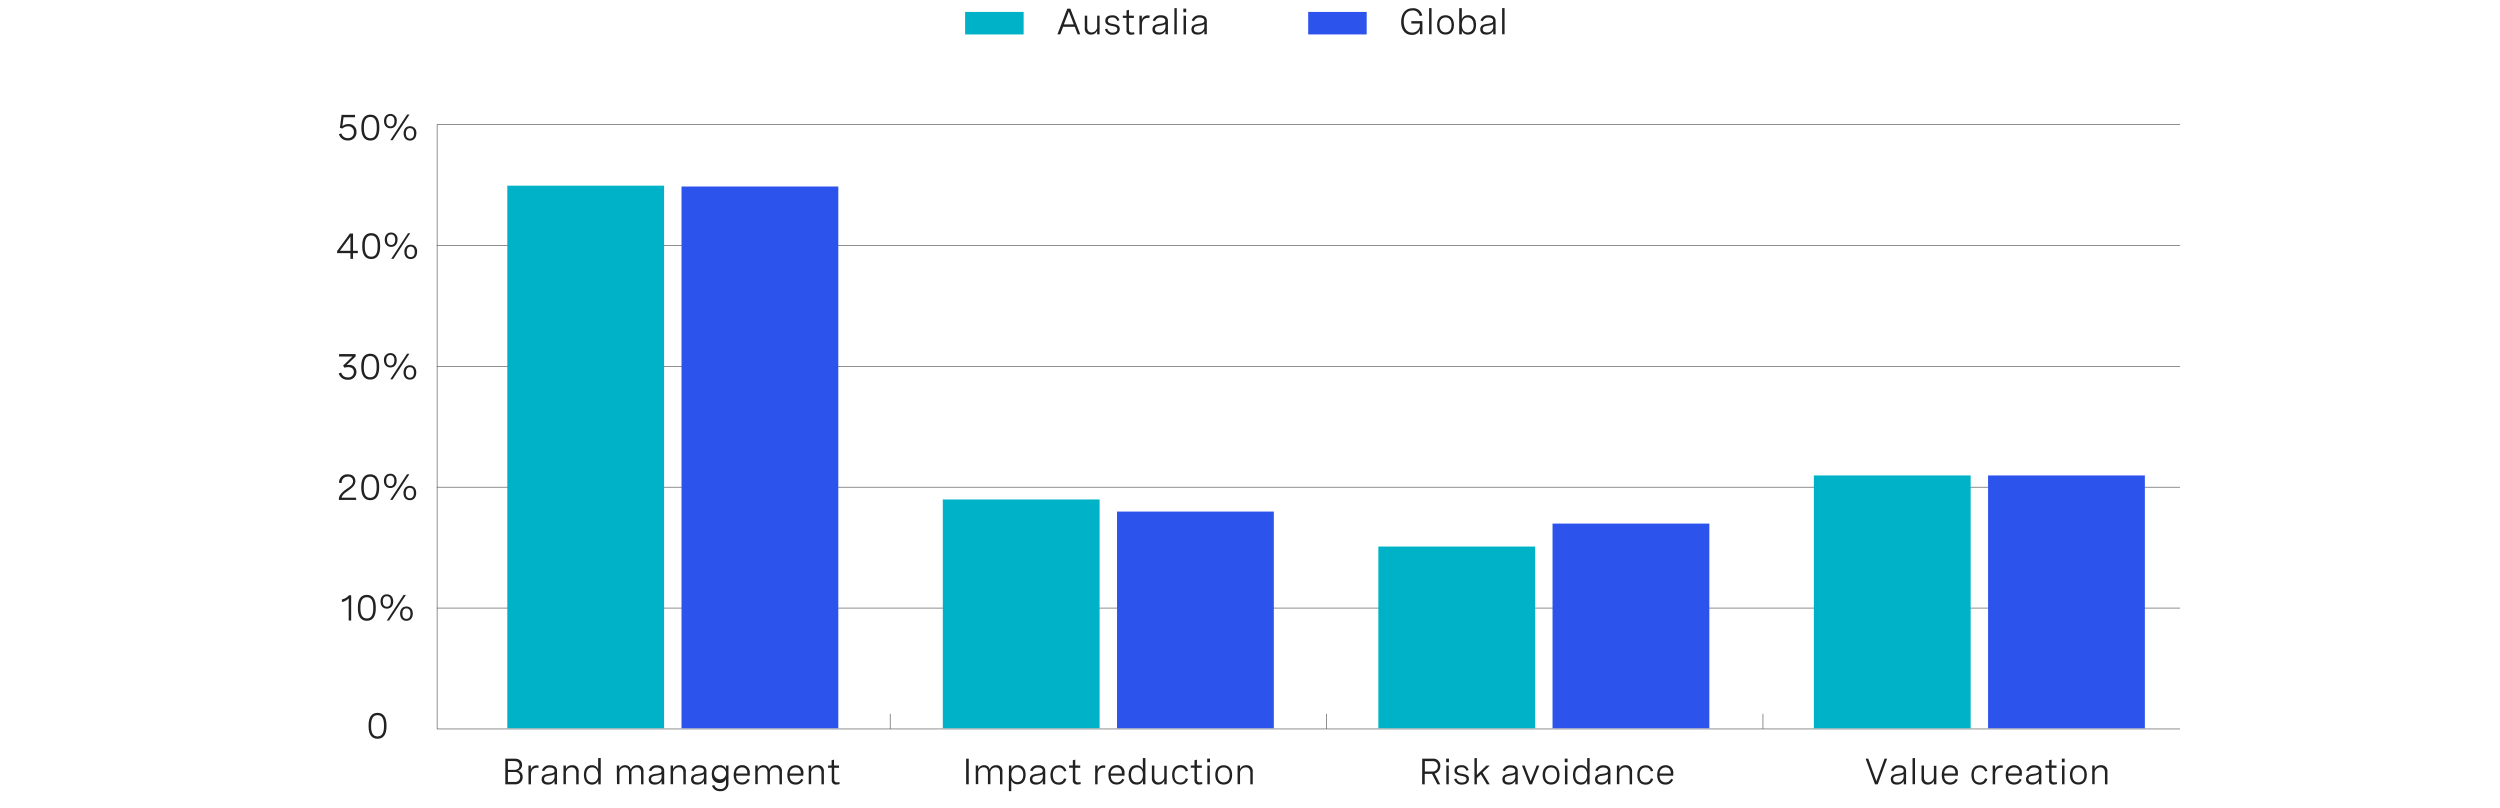 <svg id="Layer_1" data-name="Layer 1" xmlns="http://www.w3.org/2000/svg" viewBox="0 0 956 309"><path d="M404.36,13.12l3.76-9.8h1.19l3.77,9.8h-1L411,10.25h-4.46l-1.09,2.87Zm2.47-3.8h3.77l-1.88-4.95Z" style="fill:#212121"/><path d="M420.48,13.12h-.93V11.74a2.43,2.43,0,0,1-2.36,1.49,2.23,2.23,0,0,1-2.37-2.48V6h.93V10.4c0,1.24.57,2,1.66,2A2.16,2.16,0,0,0,419.55,10V6h.93Z" style="fill:#212121"/><path d="M427.24,8a1.8,1.8,0,0,0-1.93-1.32c-1.07,0-1.68.48-1.68,1.22,0,.93,1,1.1,2,1.27,1.22.2,2.56.42,2.56,1.91,0,1.32-1.05,2.2-2.66,2.2a2.86,2.86,0,0,1-3-2.08l.88-.26a2,2,0,0,0,2.14,1.54c1.06,0,1.71-.52,1.71-1.27,0-.93-1-1.09-2.05-1.28-1.22-.22-2.54-.47-2.54-1.94s1.06-2.12,2.64-2.12a2.53,2.53,0,0,1,2.74,1.88Z" style="fill:#212121"/><path d="M433.6,6v.86h-1.89v4.4c0,.62.18,1.17,1.12,1.17a3.17,3.17,0,0,0,.87-.13l.09.79a4.57,4.57,0,0,1-1.26.18,1.57,1.57,0,0,1-1.75-1.81V6.82h-1.42V6h1.42V4l.93-.25V6Z" style="fill:#212121"/><path d="M435.71,6h.93V7.55A2.28,2.28,0,0,1,439,5.89a3.23,3.23,0,0,1,.61.06l-.06.9a4.18,4.18,0,0,0-.61,0c-1.45,0-2.27,1-2.27,2.69v3.63h-.93Z" style="fill:#212121"/><path d="M446.61,8v5.12h-.93v-1.3A2.84,2.84,0,0,1,443,13.23c-1.48,0-2.3-.77-2.3-2,0-1.76,1.58-1.95,2.91-2.12,1.13-.15,2-.29,2-1.18,0-.73-.58-1.22-1.72-1.22a2.08,2.08,0,0,0-2.19,1.4l-.89-.27a3,3,0,0,1,3.09-2C445.63,5.82,446.61,6.61,446.61,8Zm-.94,2.31V9.26a5,5,0,0,1-2,.56c-1.06.15-2,.27-2,1.34,0,.86.61,1.23,1.55,1.23A2.18,2.18,0,0,0,445.67,10.31Z" style="fill:#212121"/><path d="M449.1,3.1H450v10h-.93Z" style="fill:#212121"/><path d="M453.6,3.29V4.68h-1.08V3.29ZM453.53,6v7.16h-.94V6Z" style="fill:#212121"/><path d="M461.48,8v5.12h-.93v-1.3a2.85,2.85,0,0,1-2.64,1.41c-1.48,0-2.3-.77-2.3-2,0-1.76,1.57-1.95,2.91-2.12,1.13-.15,2-.29,2-1.18,0-.73-.58-1.22-1.72-1.22a2.08,2.08,0,0,0-2.19,1.4l-.89-.27a3,3,0,0,1,3.09-2C460.49,5.82,461.48,6.61,461.48,8Zm-.94,2.31V9.26a5,5,0,0,1-2,.56c-1.06.15-2,.27-2,1.34,0,.86.6,1.23,1.55,1.23A2.18,2.18,0,0,0,460.54,10.31Z" style="fill:#212121"/><path d="M539.7,8.07h4.23v5H543V11.41a3.12,3.12,0,0,1-3.14,1.94c-2.51,0-4.06-1.91-4.06-5s1.61-5.2,4.39-5.2a3.44,3.44,0,0,1,3.67,2.75l-1,.24A2.55,2.55,0,0,0,540.17,4c-2.17,0-3.38,1.63-3.38,4.25S538,12.45,540,12.45a2.85,2.85,0,0,0,2.94-3V9H539.7Z" style="fill:#212121"/><path d="M546.49,3.1h.93v10h-.93Z" style="fill:#212121"/><path d="M556,9.53c0,2.31-1.24,3.7-3.23,3.7s-3.23-1.39-3.23-3.7,1.24-3.71,3.23-3.71S556,7.22,556,9.53Zm-5.52,0c0,1.84.86,2.86,2.29,2.86s2.3-1,2.3-2.86-.86-2.86-2.3-2.86S550.44,7.7,550.44,9.53Z" style="fill:#212121"/><path d="M558,13.12V3.1H559V7.39a2.42,2.42,0,0,1,2.44-1.57c2,0,3,1.51,3,3.71s-1,3.7-3.06,3.7A2.39,2.39,0,0,1,559,11.64v1.48Zm5.48-3.59c0-1.79-.85-2.86-2.27-2.86S559,7.73,559,9.53s.85,2.86,2.27,2.86S563.52,11.31,563.52,9.53Z" style="fill:#212121"/><path d="M571.92,8v5.12H571v-1.3a2.85,2.85,0,0,1-2.64,1.41c-1.48,0-2.31-.77-2.31-2,0-1.76,1.58-1.95,2.91-2.12,1.14-.15,2-.29,2-1.18,0-.73-.58-1.22-1.72-1.22a2.08,2.08,0,0,0-2.19,1.4l-.9-.27a3,3,0,0,1,3.1-2C570.94,5.82,571.92,6.61,571.92,8ZM571,10.31V9.26a5.09,5.09,0,0,1-2,.56c-1.06.15-2,.27-2,1.34,0,.86.6,1.23,1.54,1.23A2.19,2.19,0,0,0,571,10.31Z" style="fill:#212121"/><path d="M574.41,3.1h.94v10h-.94Z" style="fill:#212121"/><rect x="369.06" y="4.56" width="22.38" height="8.61" style="fill:#00b2c7"/><rect x="500.25" y="4.56" width="22.38" height="8.61" style="fill:#2d53ed"/><line x1="507.22" y1="278.75" x2="507.22" y2="272.97" style="fill:none;stroke:#585656;stroke-miterlimit:10;stroke-width:0.25px"/><line x1="340.41" y1="278.75" x2="340.41" y2="272.97" style="fill:none;stroke:#585656;stroke-miterlimit:10;stroke-width:0.25px"/><line x1="833.67" y1="278.75" x2="167.06" y2="278.75" style="fill:none;stroke:#585656;stroke-miterlimit:10;stroke-width:0.25px"/><line x1="167.06" y1="232.53" x2="833.67" y2="232.53" style="fill:none;stroke:#585656;stroke-miterlimit:10;stroke-width:0.25px"/><line x1="833.67" y1="186.31" x2="167.06" y2="186.31" style="fill:none;stroke:#585656;stroke-miterlimit:10;stroke-width:0.25px"/><line x1="167.06" y1="47.66" x2="833.67" y2="47.66" style="fill:none;stroke:#585656;stroke-miterlimit:10;stroke-width:0.25px"/><line x1="833.67" y1="93.88" x2="167.06" y2="93.88" style="fill:none;stroke:#585656;stroke-miterlimit:10;stroke-width:0.25px"/><line x1="167.06" y1="140.1" x2="833.67" y2="140.1" style="fill:none;stroke:#585656;stroke-miterlimit:10;stroke-width:0.25px"/><path d="M135.76,43.93v.9h-4.38l-.46,3.41a3.59,3.59,0,0,1,2.33-.8,2.89,2.89,0,0,1,3.07,3.07,3.09,3.09,0,0,1-3.33,3.2,3.32,3.32,0,0,1-3.38-2.42l.92-.28A2.44,2.44,0,0,0,133,52.82a2.16,2.16,0,0,0,2.33-2.27,2.1,2.1,0,0,0-2.22-2.24,3.13,3.13,0,0,0-2.2.87l-.94-.34.66-4.91Z" style="fill:#212121"/><path d="M145.05,48.55V49c0,3.11-1.18,4.75-3.42,4.75s-3.44-1.64-3.44-4.75v-.41c0-3.11,1.18-4.75,3.44-4.75S145.05,45.44,145.05,48.55Zm-5.89,0V49c0,2.59.81,3.86,2.47,3.86s2.45-1.27,2.45-3.86v-.41c0-2.59-.81-3.87-2.45-3.87S139.16,46,139.16,48.55Z" style="fill:#212121"/><path d="M151.72,46.31c0,1.67-.95,2.75-2.43,2.75s-2.43-1.08-2.43-2.75.94-2.74,2.43-2.74A2.43,2.43,0,0,1,151.72,46.31Zm-4,0c0,1.26.55,2,1.57,2s1.55-.72,1.55-2-.55-2-1.55-2S147.72,45.06,147.72,46.31Zm8.87-2.51-6.43,9.8h-.91l6.44-9.8ZM159.21,51c0,1.68-1,2.76-2.44,2.76s-2.42-1.08-2.42-2.76.93-2.73,2.42-2.73A2.42,2.42,0,0,1,159.21,51Zm-4,0c0,1.26.54,2,1.55,2s1.56-.72,1.56-2-.54-2-1.56-2S155.22,49.7,155.22,51Z" style="fill:#212121"/><path d="M135,95.9h1.85v.9H135V99h-1V96.8h-5.09V96l4.89-6.69H135Zm-1,0V90.48l-4,5.42Z" style="fill:#212121"/><path d="M145.37,93.9v.41c0,3.11-1.17,4.75-3.42,4.75s-3.43-1.64-3.43-4.75V93.9c0-3.11,1.17-4.75,3.43-4.75S145.37,90.79,145.37,93.9Zm-5.88,0v.41c0,2.59.8,3.86,2.46,3.86s2.45-1.27,2.45-3.86V93.9c0-2.59-.81-3.86-2.45-3.86S139.49,91.31,139.49,93.9Z" style="fill:#212121"/><path d="M152,91.66c0,1.68-.95,2.75-2.43,2.75s-2.43-1.07-2.43-2.75.94-2.74,2.43-2.74A2.43,2.43,0,0,1,152,91.66Zm-4,0c0,1.26.55,2,1.57,2s1.55-.73,1.55-2-.54-2-1.55-2S148,90.41,148,91.66Zm8.87-2.51L150.48,99h-.9l6.43-9.8Zm2.62,7.16c0,1.68-.94,2.75-2.43,2.75s-2.43-1.07-2.43-2.75.94-2.74,2.43-2.74S159.53,94.63,159.53,96.31Zm-4,0c0,1.25.54,2,1.56,2s1.55-.73,1.55-2-.54-2-1.55-2S155.54,95.05,155.54,96.31Z" style="fill:#212121"/><path d="M129.66,135.39H136v.91l-3.45,3.31a4.76,4.76,0,0,1,.84-.07,2.64,2.64,0,0,1,2.91,2.67,3,3,0,0,1-3.31,3,3.37,3.37,0,0,1-3.45-2.43l.95-.29a2.44,2.44,0,0,0,2.51,1.83,2.08,2.08,0,0,0,2.32-2.06c0-1.16-.83-1.87-2.17-1.87a4.6,4.6,0,0,0-1.43.23l-.52-.8,3.57-3.48h-5.12Z" style="fill:#212121"/><path d="M145,140v.41c0,3.11-1.18,4.75-3.43,4.75s-3.43-1.64-3.43-4.75V140c0-3.11,1.18-4.75,3.43-4.75S145,136.9,145,140Zm-5.89,0v.41c0,2.59.81,3.86,2.46,3.86s2.46-1.27,2.46-3.86V140c0-2.59-.81-3.86-2.46-3.86S139.15,137.42,139.15,140Z" style="fill:#212121"/><path d="M151.7,137.77c0,1.68-.94,2.75-2.42,2.75s-2.44-1.07-2.44-2.75a2.43,2.43,0,0,1,2.44-2.74C150.76,135,151.7,136.1,151.7,137.77Zm-4,0c0,1.26.55,2,1.57,2s1.55-.73,1.55-2-.55-2-1.55-2S147.71,136.52,147.71,137.77Zm8.87-2.51-6.44,9.8h-.9l6.43-9.8Zm2.61,7.16c0,1.68-.94,2.75-2.43,2.75s-2.43-1.07-2.43-2.75.94-2.74,2.43-2.74S159.19,140.74,159.19,142.42Zm-4,0c0,1.25.55,2,1.56,2s1.56-.73,1.56-2-.55-2-1.56-2S155.2,141.16,155.2,142.42Z" style="fill:#212121"/><path d="M136.23,191.17h-6.65v-.33c0-1.23,1-2.42,2.39-3.44l1.26-.91C134,186,135,185.21,135,184a1.72,1.72,0,0,0-2-1.72,2.26,2.26,0,0,0-2.35,2.44l-1-.08a3.13,3.13,0,0,1,3.38-3.25c1.88,0,2.86,1.07,2.86,2.58s-1.17,2.49-2.23,3.26l-1.37,1a4.11,4.11,0,0,0-1.7,2.09h5.53Z" style="fill:#212121"/><path d="M145,186.12v.41c0,3.11-1.18,4.75-3.43,4.75s-3.43-1.64-3.43-4.75v-.41c0-3.11,1.18-4.75,3.43-4.75S145,183,145,186.12Zm-5.89,0v.41c0,2.59.81,3.86,2.46,3.86s2.46-1.27,2.46-3.86v-.41c0-2.59-.81-3.86-2.46-3.86S139.12,183.53,139.12,186.12Z" style="fill:#212121"/><path d="M151.67,183.88c0,1.68-.94,2.75-2.43,2.75s-2.43-1.07-2.43-2.75.94-2.74,2.43-2.74S151.67,182.21,151.67,183.88Zm-4,0c0,1.26.55,2,1.56,2s1.56-.73,1.56-2-.55-2-1.56-2S147.68,182.63,147.68,183.88Zm8.87-2.51-6.44,9.8h-.9l6.43-9.8Zm2.61,7.16c0,1.68-.94,2.75-2.43,2.75s-2.43-1.07-2.43-2.75.94-2.74,2.43-2.74S159.16,186.85,159.16,188.53Zm-4,0c0,1.25.55,2,1.56,2s1.56-.73,1.56-2-.55-2-1.56-2S155.17,187.27,155.17,188.53Z" style="fill:#212121"/><path d="M134.29,227.62v9.66h-.95v-8.45a4.78,4.78,0,0,1-2.59,1.39v-1a4.74,4.74,0,0,0,2.69-1.6Z" style="fill:#212121"/><path d="M143.7,232.23v.41c0,3.11-1.17,4.75-3.42,4.75s-3.43-1.64-3.43-4.75v-.41c0-3.11,1.17-4.75,3.43-4.75S143.7,229.12,143.7,232.23Zm-5.88,0v.41c0,2.59.8,3.86,2.46,3.86s2.45-1.27,2.45-3.86v-.41c0-2.59-.8-3.86-2.45-3.86S137.82,229.64,137.82,232.23Z" style="fill:#212121"/><path d="M150.37,230c0,1.68-.94,2.75-2.43,2.75s-2.43-1.07-2.43-2.75.94-2.74,2.43-2.74S150.37,228.32,150.37,230Zm-4,0c0,1.26.54,2,1.56,2s1.55-.73,1.55-2-.54-2-1.55-2S146.38,228.74,146.38,230Zm8.86-2.51-6.43,9.8h-.9l6.43-9.8Zm2.62,7.16c0,1.68-.94,2.75-2.43,2.75s-2.43-1.07-2.43-2.75.94-2.74,2.43-2.74S157.86,233,157.86,234.64Zm-4,0c0,1.25.55,2,1.56,2s1.56-.73,1.56-2-.55-2-1.56-2S153.87,233.39,153.87,234.64Z" style="fill:#212121"/><path d="M147.8,277.34v.41c0,3.11-1.18,4.75-3.43,4.75s-3.43-1.64-3.43-4.75v-.41c0-3.11,1.18-4.75,3.43-4.75S147.8,274.23,147.8,277.34Zm-5.89,0v.41c0,2.59.81,3.86,2.46,3.86s2.46-1.27,2.46-3.86v-.41c0-2.59-.81-3.86-2.46-3.86S141.91,274.75,141.91,277.34Z" style="fill:#212121"/><line x1="167.16" y1="278.75" x2="167.16" y2="47.66" style="fill:none;stroke:#585656;stroke-miterlimit:10;stroke-width:0.25px"/><line x1="674.15" y1="278.73" x2="674.15" y2="272.95" style="fill:none;stroke:#585656;stroke-miterlimit:10;stroke-width:0.25px"/><path d="M193.23,290.11h3.56c1.82,0,2.84.92,2.84,2.38a2.25,2.25,0,0,1-1.59,2.27,2.25,2.25,0,0,1,1.83,2.38,2.7,2.7,0,0,1-2.93,2.78h-3.71Zm1,.93v3.36h2.41c1.27,0,2-.64,2-1.72s-.75-1.64-2-1.64Zm0,4.17V299h2.61a1.86,1.86,0,0,0,2.07-1.92,1.81,1.81,0,0,0-2-1.86Z" style="fill:#212121"/><path d="M202.08,292.75H203v1.59a2.27,2.27,0,0,1,2.32-1.66,2.54,2.54,0,0,1,.61.07l0,.89a4.3,4.3,0,0,0-.61-.05c-1.46,0-2.27,1-2.27,2.69v3.64h-.94Z" style="fill:#212121"/><path d="M213,294.79v5.13h-.93v-1.31a2.85,2.85,0,0,1-2.64,1.42c-1.48,0-2.31-.78-2.31-2,0-1.76,1.58-2,2.92-2.12,1.13-.15,2-.28,2-1.18,0-.72-.58-1.22-1.72-1.22a2.08,2.08,0,0,0-2.19,1.4l-.9-.27a3,3,0,0,1,3.1-2C212,292.62,213,293.4,213,294.79Zm-.94,2.31v-1.05a4.88,4.88,0,0,1-2,.56c-1.06.15-2,.27-2,1.34,0,.86.6,1.23,1.55,1.23A2.18,2.18,0,0,0,212.05,297.1Z" style="fill:#212121"/><path d="M215.47,292.75h.94v1.36a2.46,2.46,0,0,1,2.42-1.49,2.25,2.25,0,0,1,2.45,2.48v4.82h-.94v-4.47c0-1.24-.57-2-1.72-2a2.18,2.18,0,0,0-2.21,2.37v4.06h-.94Z" style="fill:#212121"/><path d="M229.71,299.92h-.93v-1.49a2.41,2.41,0,0,1-2.44,1.6c-2,0-3.05-1.52-3.05-3.71s1-3.7,3-3.7a2.41,2.41,0,0,1,2.44,1.56v-4.29h1Zm-1-3.6c0-1.8-.86-2.86-2.27-2.86s-2.27,1.07-2.27,2.86.85,2.86,2.27,2.86S228.76,298.11,228.76,296.32Z" style="fill:#212121"/><path d="M235.86,292.75h.94v1.33a2.29,2.29,0,0,1,2.27-1.46,2,2,0,0,1,2.11,1.68,2.48,2.48,0,0,1,2.51-1.68,2.18,2.18,0,0,1,2.38,2.43v4.87h-.93v-4.46c0-1.29-.58-2-1.67-2a2,2,0,0,0-2,2.3v4.13h-.95v-4.46c0-1.28-.54-2-1.64-2a2.05,2.05,0,0,0-2,2.3v4.13h-.94Z" style="fill:#212121"/><path d="M254,294.79v5.13H253v-1.31a2.84,2.84,0,0,1-2.63,1.42c-1.48,0-2.31-.78-2.31-2,0-1.76,1.58-2,2.91-2.12,1.14-.15,2-.28,2-1.18,0-.72-.58-1.22-1.73-1.22a2.08,2.08,0,0,0-2.18,1.4l-.9-.27a3,3,0,0,1,3.1-2C253,292.62,254,293.4,254,294.79ZM253,297.1v-1.05a4.93,4.93,0,0,1-2,.56c-1.06.15-2,.27-2,1.34,0,.86.6,1.23,1.54,1.23A2.19,2.19,0,0,0,253,297.1Z" style="fill:#212121"/><path d="M256.44,292.75h.94v1.36a2.46,2.46,0,0,1,2.42-1.49,2.25,2.25,0,0,1,2.45,2.48v4.82h-.94v-4.47c0-1.24-.57-2-1.72-2a2.18,2.18,0,0,0-2.21,2.37v4.06h-.94Z" style="fill:#212121"/><path d="M270.13,294.79v5.13h-.93v-1.31a2.85,2.85,0,0,1-2.64,1.42c-1.48,0-2.3-.78-2.3-2,0-1.76,1.57-2,2.91-2.12,1.13-.15,2-.28,2-1.18,0-.72-.58-1.22-1.72-1.22a2.08,2.08,0,0,0-2.19,1.4l-.89-.27a3,3,0,0,1,3.09-2C269.14,292.62,270.13,293.4,270.13,294.79Zm-.94,2.31v-1.05a4.88,4.88,0,0,1-2,.56c-1.06.15-2,.27-2,1.34,0,.86.6,1.23,1.55,1.23A2.18,2.18,0,0,0,269.19,297.1Z" style="fill:#212121"/><path d="M278.56,292.75v6.93a2.86,2.86,0,0,1-3.17,2.86,3,3,0,0,1-3.12-2.09l.89-.25a2.12,2.12,0,0,0,2.24,1.49,1.94,1.94,0,0,0,2.21-2v-1.8a2.39,2.39,0,0,1-2.43,1.53c-2,0-3-1.46-3-3.42s1-3.39,3.05-3.39a2.37,2.37,0,0,1,2.42,1.5v-1.37ZM273.07,296a2.29,2.29,0,1,0,2.27-2.56A2.28,2.28,0,0,0,273.07,296Z" style="fill:#212121"/><path d="M286.72,296.61h-5.23c0,1.5.77,2.57,2.27,2.57a2.11,2.11,0,0,0,2.1-1.38l.77.37A3,3,0,0,1,283.7,300c-2.08,0-3.14-1.49-3.14-3.65,0-2.32,1.22-3.76,3.22-3.76a2.81,2.81,0,0,1,2.94,3.13Zm-5.22-.8h4.27v-.13c0-1.5-.8-2.22-2-2.22A2.25,2.25,0,0,0,281.5,295.81Z" style="fill:#212121"/><path d="M288.8,292.75h.93v1.33a2.31,2.31,0,0,1,2.28-1.46,2,2,0,0,1,2.11,1.68,2.48,2.48,0,0,1,2.5-1.68,2.18,2.18,0,0,1,2.39,2.43v4.87h-.94v-4.46c0-1.29-.57-2-1.66-2a2,2,0,0,0-2,2.3v4.13h-.95v-4.46c0-1.28-.55-2-1.64-2a2.06,2.06,0,0,0-2.06,2.3v4.13h-.93Z" style="fill:#212121"/><path d="M307.18,296.61H302c0,1.5.77,2.57,2.27,2.57a2.11,2.11,0,0,0,2.1-1.38l.77.37a3,3,0,0,1-2.93,1.86c-2.08,0-3.14-1.49-3.14-3.65,0-2.32,1.22-3.76,3.22-3.76a2.81,2.81,0,0,1,2.94,3.13Zm-5.22-.8h4.27v-.13c0-1.5-.8-2.22-2-2.22A2.25,2.25,0,0,0,302,295.81Z" style="fill:#212121"/><path d="M309.26,292.75h.93v1.36a2.46,2.46,0,0,1,2.42-1.49,2.25,2.25,0,0,1,2.45,2.48v4.82h-.94v-4.47c0-1.24-.56-2-1.72-2a2.18,2.18,0,0,0-2.21,2.37v4.06h-.93Z" style="fill:#212121"/><path d="M320.85,292.75v.86H319V298c0,.61.17,1.16,1.12,1.16a3.17,3.17,0,0,0,.87-.13l.09.79a4.64,4.64,0,0,1-1.26.19,1.57,1.57,0,0,1-1.75-1.82v-4.6h-1.42v-.86H318v-2l.93-.25v2.23Z" style="fill:#212121"/><path d="M369.45,290.11h1v9.81h-1Z" style="fill:#212121"/><path d="M373.12,292.75h.93v1.33a2.31,2.31,0,0,1,2.28-1.46,2,2,0,0,1,2.11,1.68,2.48,2.48,0,0,1,2.5-1.68,2.18,2.18,0,0,1,2.39,2.43v4.87h-.94v-4.46c0-1.29-.57-2-1.66-2a2,2,0,0,0-2,2.3v4.13h-.95v-4.46c0-1.28-.54-2-1.64-2a2.06,2.06,0,0,0-2.06,2.3v4.13h-.93Z" style="fill:#212121"/><path d="M385.82,292.75h.93v1.42a2.45,2.45,0,0,1,2.45-1.55c2,0,3,1.5,3,3.65s-1.06,3.65-3.05,3.65a2.45,2.45,0,0,1-2.44-1.57v4.19h-.93Zm5.47,3.52c0-1.73-.84-2.81-2.26-2.81s-2.28,1.07-2.28,2.81.87,2.8,2.28,2.8S391.29,298,391.29,296.27Z" style="fill:#212121"/><path d="M399.7,294.79v5.13h-.93v-1.31a2.85,2.85,0,0,1-2.64,1.42c-1.47,0-2.3-.78-2.3-2,0-1.76,1.58-2,2.91-2.12,1.14-.15,2-.28,2-1.18,0-.72-.59-1.22-1.73-1.22a2.07,2.07,0,0,0-2.18,1.4l-.9-.27a3,3,0,0,1,3.1-2C398.72,292.62,399.7,293.4,399.7,294.79Zm-.93,2.31v-1.05a5,5,0,0,1-2,.56c-1.06.15-2,.27-2,1.34,0,.86.6,1.23,1.54,1.23A2.19,2.19,0,0,0,398.77,297.1Z" style="fill:#212121"/><path d="M406.87,295a1.88,1.88,0,0,0-2-1.51c-1.35,0-2.25.94-2.25,2.87s.78,2.85,2.23,2.85a1.89,1.89,0,0,0,2-1.56l.91.2a2.76,2.76,0,0,1-2.9,2.21c-2,0-3.17-1.39-3.17-3.7s1.24-3.71,3.21-3.71a2.72,2.72,0,0,1,2.86,2.16Z" style="fill:#212121"/><path d="M413.08,292.75v.86h-1.89V298c0,.61.17,1.16,1.12,1.16a3.17,3.17,0,0,0,.87-.13l.09.79A4.64,4.64,0,0,1,412,300a1.57,1.57,0,0,1-1.75-1.82v-4.6h-1.42v-.86h1.42v-2l.93-.25v2.23Z" style="fill:#212121"/><path d="M418.79,292.75h.93v1.59a2.28,2.28,0,0,1,2.33-1.66,2.6,2.6,0,0,1,.61.07l-.06.89a4.18,4.18,0,0,0-.61-.05c-1.45,0-2.27,1-2.27,2.69v3.64h-.93Z" style="fill:#212121"/><path d="M430,296.61h-5.23c0,1.5.77,2.57,2.27,2.57a2.11,2.11,0,0,0,2.1-1.38l.77.37A3,3,0,0,1,427,300c-2.08,0-3.14-1.49-3.14-3.65,0-2.32,1.22-3.76,3.22-3.76a2.81,2.81,0,0,1,2.94,3.13Zm-5.22-.8H429v-.13c0-1.5-.8-2.22-2-2.22A2.25,2.25,0,0,0,424.76,295.81Z" style="fill:#212121"/><path d="M438,299.92h-.93v-1.49a2.41,2.41,0,0,1-2.44,1.6c-2,0-3.05-1.52-3.05-3.71s1-3.7,3-3.7a2.41,2.41,0,0,1,2.44,1.56v-4.29H438Zm-.95-3.6c0-1.8-.86-2.86-2.27-2.86s-2.27,1.07-2.27,2.86.85,2.86,2.27,2.86S437.05,298.11,437.05,296.32Z" style="fill:#212121"/><path d="M446.15,299.92h-.94v-1.39a2.44,2.44,0,0,1-2.36,1.5,2.24,2.24,0,0,1-2.37-2.49v-4.79h.94v4.44c0,1.24.56,2,1.65,2a2.16,2.16,0,0,0,2.14-2.36v-4h.94Z" style="fill:#212121"/><path d="M453.38,295a1.87,1.87,0,0,0-2-1.51c-1.36,0-2.26.94-2.26,2.87s.79,2.85,2.24,2.85a1.88,1.88,0,0,0,2-1.56l.91.2A2.76,2.76,0,0,1,451.4,300c-2,0-3.18-1.39-3.18-3.7s1.24-3.71,3.21-3.71a2.72,2.72,0,0,1,2.86,2.16Z" style="fill:#212121"/><path d="M459.59,292.75v.86h-1.88V298c0,.61.17,1.16,1.11,1.16a3.11,3.11,0,0,0,.87-.13l.09.79a4.57,4.57,0,0,1-1.25.19,1.57,1.57,0,0,1-1.76-1.82v-4.6h-1.42v-.86h1.42v-2l.94-.25v2.23Z" style="fill:#212121"/><path d="M462.7,290.09v1.38h-1.07v-1.38Zm-.07,2.66v7.17h-.93v-7.17Z" style="fill:#212121"/><path d="M471.17,296.32c0,2.31-1.24,3.71-3.23,3.71s-3.23-1.4-3.23-3.71,1.24-3.7,3.23-3.7S471.17,294,471.17,296.32Zm-5.52,0c0,1.84.86,2.86,2.29,2.86s2.3-1,2.3-2.86-.87-2.86-2.3-2.86S465.65,294.49,465.65,296.32Z" style="fill:#212121"/><path d="M473.25,292.75h.94v1.36a2.45,2.45,0,0,1,2.42-1.49,2.25,2.25,0,0,1,2.44,2.48v4.82h-.93v-4.47c0-1.24-.57-2-1.73-2a2.17,2.17,0,0,0-2.2,2.37v4.06h-.94Z" style="fill:#212121"/><path d="M543.86,290.11H548a2.65,2.65,0,0,1,2.78,2.79,2.9,2.9,0,0,1-2.16,2.92l2.13,4.1h-1.09l-2.06-4h-2.78v4h-1Zm1,.93v4h2.87a2,2,0,0,0,2.1-2.07,1.82,1.82,0,0,0-1.95-1.9Z" style="fill:#212121"/><path d="M554.08,290.09v1.38H553v-1.38Zm-.07,2.66v7.17h-.93v-7.17Z" style="fill:#212121"/><path d="M560.77,294.74a1.8,1.8,0,0,0-1.93-1.32c-1.08,0-1.68.48-1.68,1.22,0,.94,1,1.1,2,1.28,1.22.2,2.56.41,2.56,1.9,0,1.32-1,2.21-2.66,2.21a2.87,2.87,0,0,1-3-2.09l.88-.26a2,2,0,0,0,2.13,1.55c1.07,0,1.72-.52,1.72-1.28,0-.93-1-1.09-2.05-1.28-1.22-.22-2.54-.47-2.54-1.94s1.06-2.11,2.64-2.11a2.52,2.52,0,0,1,2.74,1.87Z" style="fill:#212121"/><path d="M569.68,292.75l-2.75,2.67,2.74,4.5h-1.1l-2.29-3.82-1.52,1.43v2.39h-.93v-10h.93v6.4l3.63-3.54Z" style="fill:#212121"/><path d="M580.38,294.79v5.13h-.93v-1.31a2.85,2.85,0,0,1-2.64,1.42c-1.48,0-2.3-.78-2.3-2,0-1.76,1.57-2,2.91-2.12,1.13-.15,2-.28,2-1.18,0-.72-.58-1.22-1.72-1.22a2.08,2.08,0,0,0-2.19,1.4l-.89-.27a3,3,0,0,1,3.09-2C579.39,292.62,580.38,293.4,580.38,294.79Zm-.94,2.31v-1.05a4.88,4.88,0,0,1-2,.56c-1.06.15-2,.27-2,1.34,0,.86.6,1.23,1.55,1.23A2.18,2.18,0,0,0,579.44,297.1Z" style="fill:#212121"/><path d="M587.63,292.75h1l-2.81,7.17h-1l-2.81-7.17h1l2.3,6Z" style="fill:#212121"/><path d="M596.36,296.32c0,2.31-1.24,3.71-3.23,3.71s-3.23-1.4-3.23-3.71,1.24-3.7,3.23-3.7S596.36,294,596.36,296.32Zm-5.52,0c0,1.84.86,2.86,2.29,2.86s2.29-1,2.29-2.86-.86-2.86-2.29-2.86S590.84,294.49,590.84,296.32Z" style="fill:#212121"/><path d="M599.44,290.09v1.38h-1.07v-1.38Zm-.06,2.66v7.17h-.94v-7.17Z" style="fill:#212121"/><path d="M607.87,299.92h-.93v-1.49a2.4,2.4,0,0,1-2.44,1.6c-2,0-3-1.52-3-3.71s1-3.7,3-3.7a2.41,2.41,0,0,1,2.44,1.56v-4.29h.94Zm-.94-3.6c0-1.8-.86-2.86-2.28-2.86s-2.26,1.07-2.26,2.86.84,2.86,2.26,2.86S606.93,298.11,606.93,296.32Z" style="fill:#212121"/><path d="M615.82,294.79v5.13h-.93v-1.31a2.85,2.85,0,0,1-2.64,1.42c-1.48,0-2.31-.78-2.31-2,0-1.76,1.58-2,2.92-2.12,1.13-.15,2-.28,2-1.18,0-.72-.58-1.22-1.72-1.22a2.08,2.08,0,0,0-2.19,1.4l-.9-.27a3,3,0,0,1,3.1-2C614.83,292.62,615.82,293.4,615.82,294.79Zm-.94,2.31v-1.05a4.88,4.88,0,0,1-2,.56c-1.06.15-2,.27-2,1.34,0,.86.6,1.23,1.54,1.23A2.19,2.19,0,0,0,614.88,297.1Z" style="fill:#212121"/><path d="M618.3,292.75h.94v1.36a2.46,2.46,0,0,1,2.42-1.49,2.25,2.25,0,0,1,2.45,2.48v4.82h-.94v-4.47c0-1.24-.57-2-1.72-2a2.18,2.18,0,0,0-2.21,2.37v4.06h-.94Z" style="fill:#212121"/><path d="M631.27,295a1.87,1.87,0,0,0-2-1.51c-1.35,0-2.26.94-2.26,2.87s.79,2.85,2.24,2.85a1.87,1.87,0,0,0,2-1.56l.91.2a2.76,2.76,0,0,1-2.89,2.21c-2,0-3.17-1.39-3.17-3.7s1.23-3.71,3.2-3.71a2.72,2.72,0,0,1,2.86,2.16Z" style="fill:#212121"/><path d="M639.86,296.61h-5.23c0,1.5.78,2.57,2.27,2.57a2.11,2.11,0,0,0,2.1-1.38l.78.37a3,3,0,0,1-2.93,1.86c-2.09,0-3.14-1.49-3.14-3.65,0-2.32,1.21-3.76,3.21-3.76a2.81,2.81,0,0,1,2.94,3.13Zm-5.21-.8h4.26v-.13c0-1.5-.8-2.22-2-2.22A2.24,2.24,0,0,0,634.65,295.81Z" style="fill:#212121"/><path d="M720.64,290.11h1l-3.6,9.81H717l-3.59-9.81h1l3.13,8.62Z" style="fill:#212121"/><path d="M728.88,294.79v5.13H728v-1.31a2.85,2.85,0,0,1-2.64,1.42c-1.48,0-2.31-.78-2.31-2,0-1.76,1.58-2,2.92-2.12,1.13-.15,2-.28,2-1.18,0-.72-.58-1.22-1.72-1.22a2.08,2.08,0,0,0-2.19,1.4l-.9-.27a3,3,0,0,1,3.1-2C727.89,292.62,728.88,293.4,728.88,294.79Zm-.94,2.31v-1.05a4.88,4.88,0,0,1-2,.56c-1.06.15-2,.27-2,1.34,0,.86.6,1.23,1.55,1.23A2.18,2.18,0,0,0,727.94,297.1Z" style="fill:#212121"/><path d="M731.36,289.89h.94v10h-.94Z" style="fill:#212121"/><path d="M740.46,299.92h-.94v-1.39a2.44,2.44,0,0,1-2.36,1.5,2.24,2.24,0,0,1-2.37-2.49v-4.79h.94v4.44c0,1.24.56,2,1.65,2a2.16,2.16,0,0,0,2.14-2.36v-4h.94Z" style="fill:#212121"/><path d="M748.69,296.61h-5.23c0,1.5.78,2.57,2.27,2.57a2.11,2.11,0,0,0,2.1-1.38l.77.37a3,3,0,0,1-2.92,1.86c-2.09,0-3.15-1.49-3.15-3.65,0-2.32,1.22-3.76,3.22-3.76a2.81,2.81,0,0,1,2.94,3.13Zm-5.21-.8h4.26v-.13c0-1.5-.8-2.22-2-2.22A2.24,2.24,0,0,0,743.48,295.81Z" style="fill:#212121"/><path d="M759.05,295a1.87,1.87,0,0,0-2-1.51c-1.36,0-2.26.94-2.26,2.87s.79,2.85,2.24,2.85a1.88,1.88,0,0,0,2-1.56l.91.2a2.76,2.76,0,0,1-2.89,2.21c-2,0-3.17-1.39-3.17-3.7s1.23-3.71,3.2-3.71a2.72,2.72,0,0,1,2.86,2.16Z" style="fill:#212121"/><path d="M762,292.75h.94v1.59a2.26,2.26,0,0,1,2.32-1.66,2.54,2.54,0,0,1,.61.07l-.05.89a4.42,4.42,0,0,0-.61-.05c-1.46,0-2.27,1-2.27,2.69v3.64H762Z" style="fill:#212121"/><path d="M773.15,296.61h-5.23c0,1.5.78,2.57,2.27,2.57a2.11,2.11,0,0,0,2.1-1.38l.77.37a3,3,0,0,1-2.92,1.86c-2.09,0-3.15-1.49-3.15-3.65,0-2.32,1.22-3.76,3.22-3.76a2.81,2.81,0,0,1,2.94,3.13Zm-5.21-.8h4.26v-.13c0-1.5-.8-2.22-2-2.22A2.24,2.24,0,0,0,767.94,295.81Z" style="fill:#212121"/><path d="M780.62,294.79v5.13h-.93v-1.31a2.84,2.84,0,0,1-2.63,1.42c-1.48,0-2.31-.78-2.31-2,0-1.76,1.58-2,2.91-2.12,1.14-.15,2-.28,2-1.18,0-.72-.58-1.22-1.73-1.22a2.08,2.08,0,0,0-2.18,1.4l-.9-.27a3,3,0,0,1,3.1-2C779.64,292.62,780.62,293.4,780.62,294.79Zm-.93,2.31v-1.05a4.93,4.93,0,0,1-2,.56c-1.06.15-2,.27-2,1.34,0,.86.6,1.23,1.54,1.23A2.19,2.19,0,0,0,779.69,297.1Z" style="fill:#212121"/><path d="M786.41,292.75v.86h-1.88V298c0,.61.17,1.16,1.11,1.16a3.11,3.11,0,0,0,.87-.13l.1.79a4.7,4.7,0,0,1-1.26.19,1.57,1.57,0,0,1-1.76-1.82v-4.6h-1.41v-.86h1.41v-2l.94-.25v2.23Z" style="fill:#212121"/><path d="M789.52,290.09v1.38h-1.07v-1.38Zm-.06,2.66v7.17h-.94v-7.17Z" style="fill:#212121"/><path d="M798,296.32c0,2.31-1.24,3.71-3.23,3.71s-3.23-1.4-3.23-3.71,1.24-3.7,3.23-3.7S798,294,798,296.32Zm-5.52,0c0,1.84.86,2.86,2.29,2.86s2.3-1,2.3-2.86-.86-2.86-2.3-2.86S792.47,294.49,792.47,296.32Z" style="fill:#212121"/><path d="M800.07,292.75H801v1.36a2.46,2.46,0,0,1,2.42-1.49,2.25,2.25,0,0,1,2.45,2.48v4.82h-.94v-4.47c0-1.24-.57-2-1.72-2a2.18,2.18,0,0,0-2.21,2.37v4.06h-.94Z" style="fill:#212121"/><rect x="260.61" y="71.32" width="59.96" height="207.16" style="fill:#2d53ed"/><rect x="427.15" y="195.62" width="59.96" height="82.86" style="fill:#2d53ed"/><rect x="593.69" y="200.22" width="59.96" height="78.26" style="fill:#2d53ed"/><rect x="760.24" y="181.81" width="59.96" height="96.68" style="fill:#2d53ed"/><rect x="193.99" y="71" width="59.96" height="207.48" style="fill:#00b2c7"/><rect x="360.53" y="191" width="59.96" height="87.48" style="fill:#00b2c7"/><rect x="527.08" y="209" width="59.96" height="69.48" style="fill:#00b2c7"/><rect x="693.62" y="181.81" width="59.96" height="96.68" style="fill:#00b2c7"/></svg>